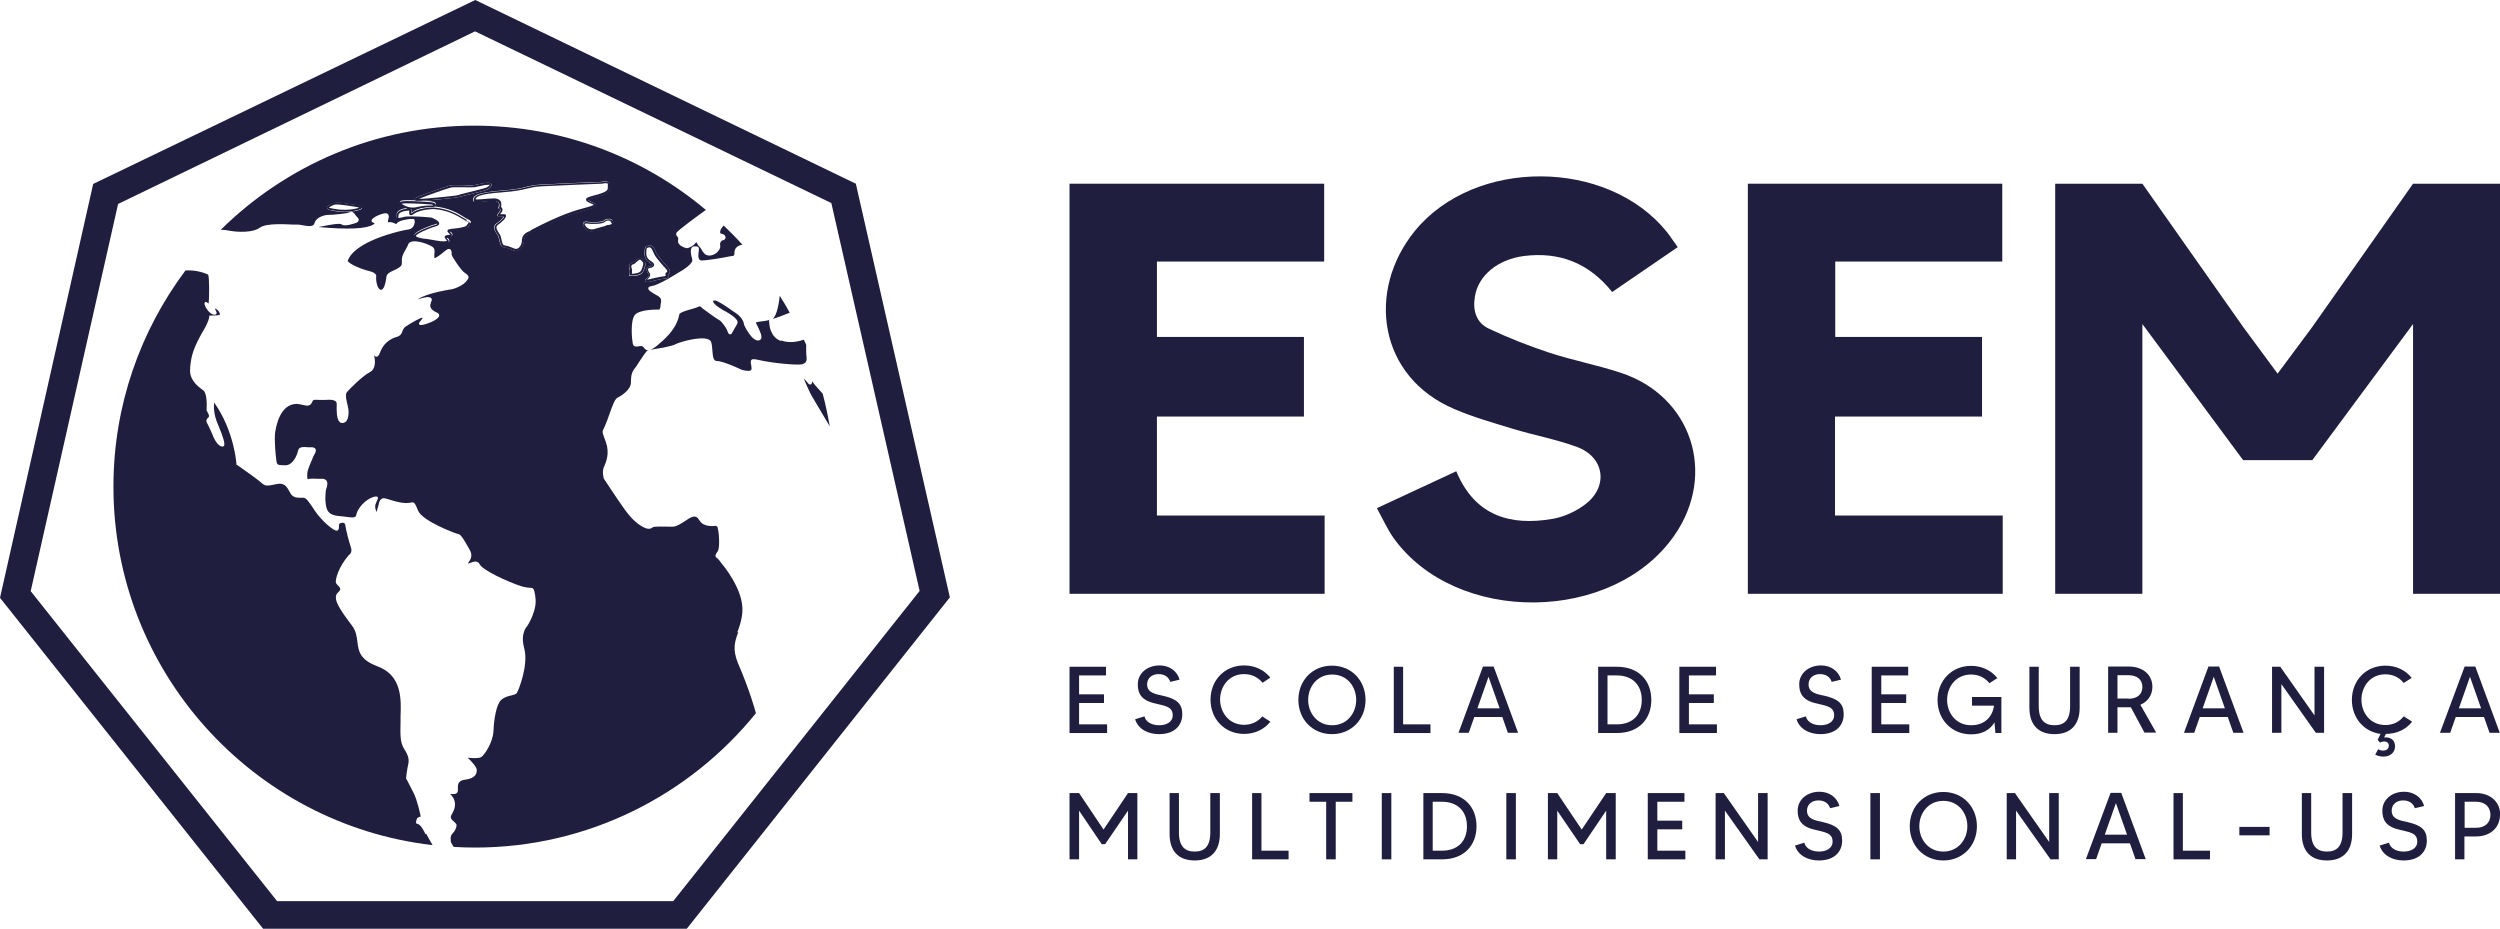 <svg xmlns="http://www.w3.org/2000/svg" id="Camada_2" data-name="Camada 2" viewBox="0 0 112.41 41.76"><defs><style> .cls-1 { fill: #201e3f; } </style></defs><g id="Camada_1-2" data-name="Camada 1"><g><polygon class="cls-1" points="49.78 32.57 49.78 32.96 48.09 32.96 48.09 29.98 49.73 29.98 49.73 30.37 48.52 30.37 48.52 31.22 49.64 31.22 49.64 31.61 48.52 31.61 48.52 32.57 49.78 32.57"></polygon><path class="cls-1" d="M53.16,32.13c0,.42-.28.88-1.05.88-.45,0-.93-.2-1.07-.67l.42-.13c.04.2.26.4.66.4.32,0,.61-.14.61-.45,0-.4-.36-.42-.83-.54-.6-.14-.74-.46-.74-.85,0-.5.43-.85.98-.85.42,0,.78.23.9.64l-.42.1c-.06-.18-.21-.35-.53-.35-.28,0-.51.17-.51.46,0,.38.36.44.74.52.58.14.84.34.84.82"></path><path class="cls-1" d="M56.77,32.22l.35.23c-.27.34-.69.55-1.18.55-.88,0-1.51-.67-1.51-1.54s.63-1.54,1.51-1.54c.49,0,.91.21,1.18.55l-.35.23c-.19-.23-.47-.39-.83-.39-.69,0-1.08.57-1.08,1.14s.39,1.14,1.08,1.14c.36,0,.64-.16.83-.39"></path><path class="cls-1" d="M61.4,31.47c0,.87-.63,1.54-1.51,1.54s-1.51-.67-1.51-1.54.63-1.54,1.51-1.54,1.51.67,1.51,1.54M60.98,31.47c0-.58-.39-1.14-1.08-1.14s-1.08.57-1.08,1.14.39,1.14,1.08,1.14,1.08-.57,1.08-1.14"></path><polygon class="cls-1" points="64.32 32.57 64.32 32.96 62.67 32.96 62.67 29.98 63.09 29.98 63.09 32.57 64.32 32.57"></polygon><path class="cls-1" d="M67.57,32.24h-1.28l-.25.71h-.46l1.1-2.98h.48l1.1,2.98h-.46l-.25-.71ZM67.43,31.85l-.5-1.42-.5,1.42h1Z"></path><path class="cls-1" d="M74.25,31.47c0,.84-.54,1.49-1.55,1.49h-.84v-2.98h.84c1.01,0,1.55.65,1.55,1.49M73.82,31.47c0-.67-.42-1.1-1.12-1.1h-.42v2.2h.42c.71,0,1.12-.43,1.12-1.1"></path><polygon class="cls-1" points="77.2 32.57 77.2 32.96 75.51 32.96 75.51 29.98 77.16 29.98 77.16 30.37 75.94 30.37 75.94 31.22 77.06 31.22 77.06 31.61 75.94 31.61 75.94 32.57 77.2 32.57"></polygon><path class="cls-1" d="M82.9,32.13c0,.42-.28.88-1.05.88-.45,0-.93-.2-1.07-.67l.42-.13c.04.2.26.4.66.4.32,0,.61-.14.61-.45,0-.4-.36-.42-.83-.54-.6-.14-.74-.46-.74-.85,0-.5.43-.85.98-.85.42,0,.78.23.9.64l-.42.1c-.06-.18-.21-.35-.53-.35-.28,0-.51.17-.51.46,0,.38.36.44.74.52.58.14.84.34.84.82"></path><polygon class="cls-1" points="85.85 32.57 85.85 32.96 84.16 32.96 84.16 29.98 85.8 29.98 85.8 30.37 84.59 30.37 84.59 31.22 85.71 31.22 85.71 31.61 84.59 31.61 84.59 32.57 85.85 32.57"></polygon><path class="cls-1" d="M89.99,31.35v1.61h-.27l-.04-.48c-.2.34-.55.54-1.05.54-.88,0-1.51-.67-1.51-1.54s.63-1.54,1.51-1.54c.49,0,.91.21,1.18.55l-.36.23c-.18-.23-.46-.39-.82-.39-.7,0-1.08.57-1.08,1.14s.38,1.14,1.08,1.14c.62,0,.96-.39,1.03-.88h-.99v-.39h1.33Z"></path><path class="cls-1" d="M93.51,29.98v1.84c0,.77-.41,1.19-1.13,1.19s-1.13-.41-1.13-1.19v-1.84h.42v1.77c0,.64.28.86.71.86s.7-.22.7-.86v-1.77h.43Z"></path><path class="cls-1" d="M96.43,32.95l-.62-1.15s-.07,0-.11,0h-.49v1.15h-.42v-2.98h.92c.68,0,1.07.4,1.07.91,0,.36-.19.66-.54.81l.71,1.25h-.51ZM95.7,31.42c.41,0,.63-.21.63-.53s-.22-.53-.63-.53h-.49v1.05h.49Z"></path><path class="cls-1" d="M100.19,32.24h-1.28l-.25.71h-.46l1.1-2.98h.48l1.1,2.98h-.46l-.25-.71ZM100.04,31.85l-.5-1.42-.5,1.42h1Z"></path><polygon class="cls-1" points="104.5 29.98 104.5 32.95 104.13 32.95 102.58 30.76 102.58 32.95 102.16 32.95 102.16 29.98 102.53 29.98 104.07 32.17 104.07 29.98 104.5 29.98"></polygon><path class="cls-1" d="M108.1,32.22l.36.23c-.27.34-.68.55-1.18.55l-.08.16c.26-.03.49.09.49.4,0,.26-.2.46-.52.46-.15,0-.28-.04-.37-.09l.13-.24s.12.06.21.06c.17,0,.27-.08.27-.22,0-.12-.08-.19-.21-.19-.07,0-.15.03-.19.05l-.1-.13.13-.26c-.76-.1-1.29-.73-1.29-1.53,0-.87.63-1.54,1.51-1.54.49,0,.91.21,1.18.55l-.36.23c-.18-.23-.46-.39-.82-.39-.7,0-1.08.57-1.08,1.14s.38,1.14,1.08,1.14c.36,0,.64-.16.82-.39"></path><path class="cls-1" d="M111.7,32.24h-1.28l-.25.71h-.46l1.11-2.98h.48l1.1,2.98h-.46l-.25-.71ZM111.56,31.85l-.5-1.42-.5,1.42h1Z"></path><polygon class="cls-1" points="51.14 35.66 51.14 38.64 50.72 38.64 50.72 36.45 49.69 37.96 49.54 37.96 48.52 36.45 48.52 38.64 48.09 38.64 48.09 35.66 48.52 35.66 49.62 37.3 50.72 35.66 51.14 35.66"></polygon><path class="cls-1" d="M54.85,35.66v1.84c0,.77-.41,1.19-1.13,1.19s-1.13-.41-1.13-1.19v-1.84h.42v1.77c0,.64.28.86.71.86s.7-.22.7-.86v-1.77h.43Z"></path><polygon class="cls-1" points="57.94 38.25 57.94 38.64 56.3 38.64 56.3 35.66 56.72 35.66 56.72 38.25 57.94 38.25"></polygon><polygon class="cls-1" points="60.81 36.05 60.06 36.05 60.06 38.64 59.63 38.64 59.63 36.05 58.88 36.05 58.88 35.66 60.81 35.66 60.81 36.05"></polygon><rect class="cls-1" x="62.13" y="35.66" width=".43" height="2.98"></rect><path class="cls-1" d="M66.39,37.15c0,.84-.54,1.49-1.55,1.49h-.84v-2.98h.84c1.01,0,1.55.65,1.55,1.49M65.96,37.15c0-.67-.42-1.1-1.12-1.1h-.42v2.2h.42c.71,0,1.12-.43,1.12-1.1"></path><rect class="cls-1" x="67.73" y="35.66" width=".43" height="2.98"></rect><polygon class="cls-1" points="72.65 35.66 72.65 38.64 72.22 38.64 72.22 36.45 71.2 37.96 71.05 37.96 70.02 36.45 70.02 38.64 69.6 38.64 69.6 35.66 70.02 35.66 71.12 37.3 72.22 35.66 72.65 35.66"></polygon><polygon class="cls-1" points="75.78 38.25 75.78 38.64 74.09 38.64 74.09 35.66 75.74 35.66 75.74 36.05 74.52 36.05 74.52 36.9 75.64 36.9 75.64 37.29 74.52 37.29 74.52 38.25 75.78 38.25"></polygon><polygon class="cls-1" points="79.48 35.66 79.48 38.64 79.11 38.64 77.56 36.45 77.56 38.64 77.14 38.64 77.14 35.66 77.51 35.66 79.05 37.86 79.05 35.66 79.48 35.66"></polygon><path class="cls-1" d="M82.83,37.81c0,.42-.28.88-1.05.88-.45,0-.93-.2-1.07-.67l.42-.13c.04.2.26.4.66.4.32,0,.61-.14.61-.45,0-.4-.36-.42-.83-.54-.6-.14-.74-.46-.74-.85,0-.5.43-.85.98-.85.42,0,.78.23.9.64l-.42.1c-.06-.18-.21-.35-.53-.35-.28,0-.51.17-.51.46,0,.38.36.44.74.52.58.14.84.34.84.82"></path><rect class="cls-1" x="84.1" y="35.66" width=".43" height="2.98"></rect><path class="cls-1" d="M88.89,37.15c0,.87-.63,1.54-1.51,1.54s-1.51-.67-1.51-1.54.63-1.54,1.51-1.54,1.51.67,1.51,1.54M88.46,37.15c0-.58-.39-1.14-1.08-1.14s-1.08.57-1.08,1.14.39,1.14,1.08,1.14,1.08-.57,1.08-1.14"></path><polygon class="cls-1" points="92.57 35.66 92.57 38.64 92.2 38.64 90.65 36.45 90.65 38.64 90.23 38.64 90.23 35.66 90.6 35.66 92.14 37.86 92.14 35.66 92.57 35.66"></polygon><path class="cls-1" d="M95.78,37.92h-1.28l-.25.71h-.46l1.11-2.98h.48l1.1,2.98h-.46l-.25-.71ZM95.64,37.53l-.5-1.42-.5,1.42h1Z"></path><polygon class="cls-1" points="99.37 38.25 99.37 38.64 97.73 38.64 97.73 35.66 98.15 35.66 98.15 38.25 99.37 38.25"></polygon><rect class="cls-1" x="100.69" y="37.18" width="1.36" height=".38"></rect><path class="cls-1" d="M105.76,35.66v1.84c0,.77-.41,1.19-1.13,1.19s-1.13-.41-1.13-1.19v-1.84h.42v1.77c0,.64.28.86.71.86s.7-.22.7-.86v-1.77h.43Z"></path><path class="cls-1" d="M109.12,37.81c0,.42-.28.88-1.05.88-.45,0-.93-.2-1.07-.67l.42-.13c.04.2.26.4.66.4.32,0,.61-.14.61-.45,0-.4-.36-.42-.83-.54-.6-.14-.74-.46-.74-.85,0-.5.43-.85.98-.85.42,0,.78.23.9.64l-.42.1c-.06-.18-.21-.35-.53-.35-.28,0-.51.17-.51.46,0,.38.36.44.74.52.58.14.84.34.84.82"></path><path class="cls-1" d="M112.41,36.64c0,.54-.4.97-1.08.97h-.52v1.03h-.42v-2.98h.95c.67,0,1.08.43,1.08.97M111.98,36.64c0-.35-.24-.59-.64-.59h-.52v1.17h.52c.4,0,.64-.23.64-.58"></path><path class="cls-1" d="M75.44,11.11c-1.02.7-1.96,1.34-2.95,2.02-1.03-1.29-2.35-1.82-3.96-1.62-1.17.15-2.05.86-2.21,1.81-.11.63.05,1.19.63,1.46.87.41,1.78.77,2.69,1.07,1.06.35,2.17.56,3.23.91,3.19,1.04,4.34,4.54,2.42,7.31-2.75,3.97-9.82,4.04-12.63.12-.28-.4-.48-.85-.75-1.34,1.23-.57,2.37-1.1,3.57-1.66.83,2,2.42,2.47,4.33,2.14.52-.09,1.06-.34,1.48-.66,1.05-.81.85-2.13-.4-2.58-.93-.34-1.92-.52-2.87-.81-.88-.27-1.77-.52-2.61-.88-3.44-1.45-3.98-5.33-1.79-8.02,2.69-3.29,8.66-3.26,11.33.05.15.19.28.4.48.67"></path><polygon class="cls-1" points="59.56 23.18 59.56 26.7 48.09 26.7 48.09 8.26 59.54 8.26 59.54 11.76 52.02 11.76 52.02 15.15 58.63 15.15 58.63 18.73 52.02 18.73 52.02 23.18 59.56 23.18"></polygon><polygon class="cls-1" points="90.05 23.18 90.05 26.7 78.59 26.7 78.59 8.26 90.03 8.26 90.03 11.76 82.52 11.76 82.52 15.15 89.12 15.15 89.12 18.73 82.51 18.73 82.51 23.18 90.05 23.18"></polygon><polygon class="cls-1" points="108.5 8.26 108.5 8.26 103.97 14.7 102.41 16.8 100.86 14.7 96.33 8.26 92.41 8.26 92.41 26.7 96.33 26.7 96.33 14.57 100.86 20.69 103.97 20.69 108.5 14.57 108.5 26.7 112.41 26.7 112.41 8.26 108.5 8.26"></polygon><path class="cls-1" d="M38.48,8.26L21.37,0,4.19,8.27,0,26.88l11.83,14.88h19.05l11.83-14.9-4.23-18.61ZM30.27,40.52H12.46L1.38,26.58l3.93-17.41L21.36,1.41l16.02,7.72,3.97,17.44-11.08,13.95Z"></path><path class="cls-1" d="M19.13,37.51c-.06-.14-.21-.45-.39-.48h-.03s0-.04,0-.04c0,0-.01-.14.07-.22.04-.03.09-.05.14-.05-.04-.18-.16-.73-.31-1.04-.19-.38-.35-.68-.35-.68h0s0-.03,0-.03c0-.01.04-.36.09-.58.06-.22.01-.42-.15-.67-.19-.3-.21-.51-.19-1.29,0-.06,0-.13,0-.2.03-.79.07-1.86-1.04-2.27-.8-.3-.85-.69-.9-1.1-.03-.24-.06-.49-.25-.74-.52-.69-.92-1.24-.61-1.49.05-.05.08-.09.09-.13,0-.06-.05-.13-.11-.18-.04-.05-.08-.08-.09-.13-.02-.12.09-.66.59-1.24h.01s.16-.11.08-.33c-.09-.26-.23-.82-.25-.98,0-.06-.03-.1-.06-.12-.03-.02-.09-.02-.16,0-.06.02-.07.06-.07.16,0,.07,0,.15-.08.18-.15.04-.72-.47-1-.89-.28-.43-.4-.59-.52-.59-.02,0-.05,0-.07,0-.14,0-.34.02-.47-.14-.03-.04-.06-.09-.09-.15-.11-.19-.22-.41-.59-.32-.46.1-.5.09-.7-.09-.03-.02-.06-.05-.1-.08-.29-.23-.96-.69-.97-.7h-.02s0-.04,0-.04c0-.01-.09-1.47-1-2.76-.02.16-.04.52.18,1.01.23.54.32.86.26.94-.02.02-.04.03-.06.03-.1,0-.29-.09-.47-.57-.07-.18-.14-.3-.18-.39-.08-.15-.13-.23,0-.34.07-.06.03-.14-.03-.25-.03-.05-.05-.08-.04-.12.02-.26,0-.74-.14-.85l-.04-.03c-.22-.16-.61-.46-.56-.95v-.06c.05-.47.09-.81.66-1.77,0,0,.18-.31.2-.52v-.04s.05,0,.05,0c.2,0,.39-.01.43-.04,0-.08-.07-.2-.15-.24-.02-.01-.04-.03-.06-.04,0,0,0,0-.01,0,0,.04.03.08.04.11.02.05.05.09.02.13-.02.04-.07.04-.1.04-.17,0-.39-.29-.43-.46,0-.02-.02-.08.02-.1.04-.03.08,0,.12.03.01,0,.03.02.04.03.03-.17.04-1.17-.02-1.3-.06-.03-.45-.22-1.02-.19-2.03,2.71-3.24,6.08-3.24,9.72,0,8.31,6.28,15.19,14.35,16.12-.08-.14-.23-.4-.28-.5v-.02Z"></path><path class="cls-1" d="M35.11,15.33c-.48-.17-.52-.73-.52-.8,0-.02-.02-.09,0-.14-.11.03-.23.05-.34.06-.1.01-.23.03-.26.05,0,.03.04.1.07.16.12.25.22.46.16.58-.02.03-.05.06-.11.07-.3.04-.63-.64-.66-.72v-.02s-.02-.27-.39-.51c-.08-.05-.17-.11-.26-.18-.26-.18-.58-.39-.7-.37-.01,0-.02,0-.03.02,0,.01-.01.03,0,.04.02.09.18.22.47.39.02.01.03.02.04.02s.02.01.04.02c.23.13.49.3.54.45.01.04,0,.08-.01.11-.1.18-.26.45-.26.45h0s-.02.02-.02.02c-.02,0-.04,0-.07,0-.04-.02-.07-.07-.09-.14-.04-.13-.25-.43-.36-.49-.14-.07-.7-.49-.76-.53-.02-.02-.04-.03-.05-.05-.04-.04-.06-.07-.15-.02-.06.03-.17.06-.3.1-.19.05-.53.15-.55.24v.02c-.04.19-.15.68-.87,1.27-.03.03-.25.24-.43.3.06-.01.13-.02.23-.04.32-.05.75-.13.9-.21.21-.11,1.13-.37,1.48-.22.07.03.11.07.13.13.03.11.04.23.05.36.02.29.05.48.19.48.29,0,1.08.37,1.11.39.12.04.35.09.43.03.03-.02.04-.06.03-.11,0-.06-.01-.11-.02-.15-.02-.1-.02-.17.02-.21.05-.05.16-.03.39.02.46.11,1.72.25,1.92.17q.19-.07.17-.27c-.03-.21-.02-.51-.02-.59-.03-.08-.07-.16-.11-.24-.07.03-.3.11-.59.11-.14,0-.28-.02-.43-.07"></path><path class="cls-1" d="M34.74,14.34c.12-.03.51-.17.77-.28-.14-.26-.29-.51-.45-.76-.03.27-.11.88-.32,1.04"></path><path class="cls-1" d="M36.51,17.14h0s0,.03,0,.04c0,.07-.03.1-.06.11-.03,0-.07,0-.11-.05-.03-.04-.13-.16-.2-.22.08.21.33.75.38.82.04.06.57.96.79,1.33-.09-.5-.19-.99-.32-1.47-.06-.07-.33-.36-.45-.52,0-.01-.02-.02-.02-.03"></path><path class="cls-1" d="M33.15,28.44c.09-.25.2-.53.23-.92.08-1.01-.92-2.17-.93-2.18-.03-.05-.13-.18-.19-.23-.04-.03-.08-.06-.09-.11,0-.05.02-.1.1-.21.11-.14.06-.89,0-1.04v-.03c-.05-.08-.05-.08-.17-.07-.18.02-.5-.02-.62-.21-.11-.17-.18-.26-.37-.19-.09.03-.19.1-.31.18-.19.12-.38.25-.54.25-.05,0-.12,0-.2,0-.21,0-.65-.02-.71.03-.11.09-.24.09-.43-.01-.2-.11-.48-.3-.83-.79-.36-.5-.93-1.38-.94-1.39h0s-.09-.28,0-.51l.02-.04c.09-.22.25-.59.07-1.1-.03-.08-.05-.14-.07-.19-.09-.25-.1-.26-.02-.42.02-.04.05-.1.08-.18.06-.13.11-.29.17-.45.15-.43.25-.69.37-.75.1-.05.61-.33.6-.7,0-.38.07-.48.2-.66h.01c.05-.08.11-.17.18-.28.17-.26.28-.41.32-.45.01-.01.04-.02.09-.03,0,0,0,0-.01,0-.11,0-.16-.07-.2-.12-.04-.05-.07-.08-.12-.08-.04,0-.08,0-.12.01-.11.02-.24.04-.27-.13-.03-.14-.12-.99.09-1.27.2-.27,1.04-.25,1.08-.25h.01s.01,0,.01,0c0,0,.04-.02.06-.14v-.06c.04-.21.06-.31-.13-.42l-.07-.04c-.23-.13-.37-.22-.35-.31.01-.06.1-.08.16-.09.29-.03,1.15-.57,1.16-.58.3-.16.7-.45.66-.6-.08-.27-.09-.45-.03-.54.03-.04.06-.06.11-.06.09,0,.15-.01.19.03.03.04.03.09.02.17-.01.08-.05.3.03.39.03.03.07.05.12.04.26,0,1.05-.14,1.17-.17.03,0,.07-.01.11-.02.12-.01.16-.02.17-.07v-.03c0-.12,0-.35.36-.42-.27-.3-.55-.58-.84-.86-.07.08-.17.21-.16.3,0,.06.03.06.09.08.04.01.1.02.13.08.03.06.03.1.01.13-.02.04-.06.07-.13.08-.02,0-.05.02-.07.06-.02.03-.04.08-.03.15.02.07,0,.17-.07.25-.08.12-.22.2-.37.22-.02,0-.03,0-.05,0-.19,0-.27-.14-.34-.26-.03-.05-.06-.1-.09-.13-.05-.04-.09-.1-.11-.15-.01-.02-.03-.05-.04-.06,0,0-.01.01-.03.03-.12.17-.36.24-.38.24h-.01s-.01,0-.01,0c-.02,0-.44-.1-.39-.36.02-.1,0-.13-.04-.17-.03-.03-.06-.07-.04-.15.04-.11,1-.8,1.33-1.04-2.82-2.37-6.45-3.79-10.42-3.79-4.43,0-8.46,1.79-11.39,4.68.1,0,.26.02.43.05.31.06,1.01.09,1.32-.14.29-.21,1.1-.16,1.53-.14.08,0,.15,0,.18,0,.06,0,.14.01.22.03.27.05.49.07.53-.09.08-.3.5-.39.69-.38.16,0,.82-.06.9-.12.11-.07.2.05.26.14.02.03.04.06.06.07.05.04.08.09.08.14,0,.03-.02.08-.09.12-.07.03-.55.2-.68.08-.08-.07-.6.03-.94.1h-.03s-.03.01-.05.02c1.31.12,2.13.08,2.44-.11.03-.02.06-.04.07-.05-.02-.02-.07-.04-.09-.05-.05-.02-.06-.06-.05-.1.04-.14.5-.32.64-.31.05,0,.08.02.11.06.04.06.02.14,0,.21-.01.04-.02.08-.02.11,0,.02,0,.02,0,.02,0,0,.03,0,.05,0,.04,0,.09,0,.15.01.05.02.09.04.12.05q.06.04.09-.01c.09-.15.64-.21.72-.2.02,0,.08.01.08.12,0,.13-.08.34-.29.36-.26.03-.69.16-.7.16-1.61.46-1.95,1.02-2.02,1.24,0,0,0,.02,0,.02.08.14.62.37.97.45.16.04.27.1.3.18.02.06,0,.11,0,.14,0,.14.06.49.21.52.03,0,.05,0,.07-.02.11-.08.16-.37.18-.52,0-.02,0-.05.01-.06.02-.13.17-.2.32-.27.08-.04.16-.07.23-.12.14-.09.14-.14.14-.25,0-.04,0-.09,0-.15.02-.15.08-.27.16-.4.04-.08.09-.15.12-.24.02-.06.06-.1.12-.12.25-.11.78.11.83.14.25.11.26.18.23.43,0,.03,0,.06,0,.09,0,.04,0,.06,0,.06.05.03.32-.18.41-.26.05-.04.1-.08.13-.1.06-.04.11-.06.16-.04.07.03.08.13.08.21,0,.02,0,.04,0,.05.02.08.41.69.58.8.1.07.17.12.18.19,0,.07-.05.14-.14.24-.21.21-.57.31-.59.31-.8.13-1.32.29-1.57.47.02,0,.04-.01.05-.02.12-.04.27-.08.38-.09.11,0,.17.01.2.06.04.05,0,.12-.03.2v.02c-.03.06-.03.12-.01.18.04.09.13.17.28.23.1.04.11.1.11.14-.02.19-.57.39-.76.42-.06,0-.12.02-.14-.03-.03-.05.01-.09.06-.15.04-.05.09-.11.09-.15-.09,0-.47.22-.63.32-.04.03-.08.05-.11.07-.1.06-.13.14-.16.21-.03.09-.07.2-.23.26-.38.1-.65.34-.79.73h0c-.04.11-.09.16-.14.17-.05,0-.09-.02-.12-.08.04.16.12.62-.2.78-.33.17-.89.74-1.02.89-.1.11,0,.46.03.59.05.17.08.51-.04.69-.04.06-.1.1-.17.11-.06,0-.11,0-.15-.05-.13-.12-.14-.46-.13-.81,0-.04-.01-.08-.04-.11-.1-.09-.33-.08-.42-.07-.16.01-.28,0-.38,0-.17-.01-.21-.01-.24.05-.1.26-.25.22-.43.18-.08-.02-.17-.04-.28-.05-.79,0-.95,1.09-.98,1.31-.04.36.03,1.06.06,1.26.03.17.04.19.41.19.32,0,.52-.44.56-.65.04-.19.23-.18.45-.16.05,0,.1,0,.15,0,.06,0,.15.01.19.08.04.07-.01.16-.06.26-.02.03-.04.06-.05.1-.09.2-.25.58-.26.71-.02.21.01.28.02.29.09-.04.29-.03.49-.02.06,0,.13,0,.18,0,.09,0,.14.05.17.08.08.11.02.29,0,.34-.05.12-.08.6,0,.88.07.25.24.35.62.38.09,0,.18.02.27.03.3.04.43.05.45-.09.05-.28.4-.69.76-.8.1-.03.17-.04.2,0,.04.04,0,.1-.03.17-.03.07-.08.16-.08.26,0,.11.04.19.08.24,0-.07.02-.16.05-.23.01-.04.02-.08.03-.12.04-.24.17-.27.24-.27.04,0,.12.03.23.06.19.06.48.15.73.16.11,0,.18-.01.23-.02.17-.04.19,0,.34.36.19.47,1.7,1.04,1.83,1.06.09.02.2.19.41.56.03.05.05.09.08.14.15.27.04.43-.04.55-.01.02-.02.03-.03.05,0,0,0,.02-.01.02.03,0,.1-.03.19-.06.26-.1.33.08.33.08.14.29,1.3.81,1.88,1,.2.06.31.06.39.07.17,0,.18.04.24.37v.04c.11.57-.34,1.28-.36,1.31h0s-.33.3-.14.99c.21.76-.26,1.92-.33,2.02-.04.06-.13.08-.25.11-.13.03-.3.07-.44.19-.23.19-.34.88-.36,1.4-.02.52-.4,1.08-.55,1.18-.11.07-.42.05-.61.03.16.15.41.41.41.56,0,.25-.18.39-.55.43-.31.04-.31.26-.3.42,0,.02,0,.03,0,.05,0,.06-.02.1-.05.13-.06.05-.14.05-.23.04h-.04s-.02,0-.03,0c.07.06.22.23.22.47,0,.18-.07.3-.12.4-.04.07-.07.12-.07.18,0,.07.08.14.15.2.06.06.11.1.11.15,0,.1-.06.26-.19.39-.09.09-.08.21-.07.3,0,.01,0,.03,0,.04,0,.05.08.17.13.25.32.02.64.03.96.03,5.09,0,9.65-2.36,12.63-6.04-.02-.09-.28-1.04-.81-2.26-.26-.64-.13-.99.02-1.39M29.06,11.08s.09-.05.15-.05c.14,0,.2.13.26.26.02.05.05.1.08.15.1.16.52.63.53.64.01.02.06.1.04.18-.01.03-.03.06-.07.07,0,0,0,.02,0,.03,0,.03.02.07,0,.11-.03.04-.09.05-.13.05-.2.02-.59.12-.59.12-.1.03-.17.04-.22.04-.08,0-.09-.03-.1-.04-.03-.06.04-.11.08-.14.13-.1.11-.14.06-.2-.02-.02-.04-.05-.05-.08-.03-.07-.03-.13,0-.17.02-.04.06-.06.12-.07.08-.01.12-.04.12-.05,0,0,0-.03-.07-.07-.19-.13-.29-.24-.29-.46,0-.15.01-.25.07-.32M28.31,11.9c.03-.05.07-.09.13-.1.04,0,.08-.04.13-.08.03-.03.07-.06.12-.09.12-.08.2,0,.25.06.01.01.02.02.03.04.11.1.02.35-.05.48-.08.18-.36.2-.5.2-.04,0-.06,0-.07,0h-.06s.01-.06.01-.06c.01-.04.04-.18,0-.25-.03-.07-.03-.14,0-.19M15.92,9.49c-.15.03-.3.04-.43.04-.32,0-.55-.06-.58-.07-.1-.02-.2-.04-.21-.11-.01-.09.12-.15.28-.21h.02c.11-.05.35-.02.62.02.09.01.18.03.26.04.33.04.39.08.4.14,0,.06-.05.1-.36.16M21.11,10.12s-.03.04-.05.07c-.08.11-.34.15-.64.18-.08,0-.15.02-.18.02,0,0,0,0,0,0,0,0,.01.01.02.02.02.02.05.05.07.08.02.04.02.07,0,.09-.03.06-.12.07-.19.08h-.01s-.02,0-.03,0c0,.01.02.03.06.07.02.02.06.07.04.13-.02.06-.11.07-.2.08-.02,0-.04,0-.06,0,0,0-.02,0-.03,0-.16,0-.63-.09-.68-.11-.18-.01-.61-.06-.61-.23,0-.23.97-.53.98-.53.07-.02.08-.04.08-.04,0-.03-.13-.12-.3-.18-.08,0-.94-.1-1.23-.02-.17.05-.25.05-.29,0-.04-.04-.03-.1-.02-.18v-.04c.05-.21.37-.25.49-.26-.1-.03-.16-.07-.17-.08-.07-.03-.18-.09-.18-.16,0-.02,0-.05.05-.08.13-.07,1.09,0,1.33.02.15.02.22.04.23.09.02.05-.02.08-.04.1,0,0,0,0,0,0-.01.03-.05.03-.17.03-.13,0-.35.01-.58.07-.08.02-.16.03-.22.03-.04,0-.07,0-.1,0,0,0,0,0,0,0,.03.04.03.09.02.15,0,.01,0,.02,0,.04.03-.01.09-.05.13-.09h0c.35-.19.85-.19.87-.19.67.05,1.1.31,1.35.47.06.04.11.07.15.09.11.05.16.08.17.13,0,.04-.02.07-.05.1M20.7,8.84c-.09.02-.15.04-.17.04-.09.02-1.47.16-1.65.15-.05,0-.08,0-.11,0-.11,0-.12-.03-.12-.05-.01-.05.05-.09.12-.12.26-.11,1.21-.45,1.44-.51.13-.03.37-.03.61-.02.2,0,.38.01.47,0,.07-.01.13-.03.2-.04.14-.03.29-.07.45-.07.03,0,.14,0,.16.07.03.09-.13.2-.16.22-.08.05-.64.19-1.23.33M23.9,10.46h-.01s-.32.08-.33.32c0,.2-.09.37-.21.45-.05.03-.1.05-.15.05-.04,0-.08,0-.13-.03l-.07-.03c-.17-.07-.19-.08-.34-.1-.14-.02-.18-.18-.21-.32-.01-.06-.03-.13-.05-.17-.01-.03-.03-.06-.05-.09-.09-.14-.23-.36-.02-.5.18-.11.3-.26.32-.31-.04,0-.08,0-.12,0-.08,0-.14.02-.16-.03-.02-.05.02-.1.06-.15.05-.05.07-.09.06-.12,0-.03-.04-.04-.04-.04l-.04-.02v-.04s.06-.13,0-.22c-.04-.05-.11-.08-.22-.08-.15,0-.31.01-.45.03-.29.02-.41.03-.46-.02-.01-.02-.02-.04-.01-.07v-.02c.04-.13.09-.29,1.27-.38.66-.05.91-.11,1.12-.17.17-.04.32-.08.64-.1.68-.04,2.62-.12,2.73-.12.05-.01.26-.06.34.02.02.02.05.06.04.12,0,.03,0,.06,0,.09,0,.15-.03.26-.35.37-.12.04-.24.08-.35.11-.11.03-.25.07-.28.1,0,0,0,0,.02.01.05.03.11.06.17.09.09.04.17.07.17.13,0,.06-.07.1-.18.14-.08.03-.16.05-.27.08-.4.11-1.08.29-2.45,1.01M26.63,10.41c-.09,0-.2-.03-.29-.11-.08-.08-.16-.19-.12-.27.03-.06.1-.08.2-.06.25.04.67.01.73-.05.06-.06.16-.09.25-.08.07,0,.12.04.15.08v.02s.08.11.05.17c-.03.07-.14.1-.33.12-.19.05-.47.13-.5.14-.02.01-.08.03-.14.03"></path><path class="cls-1" d="M28.31,12.34v.05s.04,0,.04,0c0,0,.03,0,.07,0,.13,0,.41-.02.5-.2.06-.14.15-.38.05-.48-.01-.01-.02-.02-.03-.03-.05-.06-.13-.14-.25-.06-.05.03-.08.06-.12.09-.05.04-.08.07-.13.08-.05.01-.1.05-.13.1-.03.06-.03.13,0,.19.03.07,0,.21,0,.25M28.39,11.94s.04-.04.06-.05c.07-.01.12-.06.17-.11.03-.03.07-.06.11-.09.05-.03.07-.02.13.05.01.01.02.03.04.04.04.03.03.17-.07.38-.06.12-.29.15-.42.15.01-.07.02-.18-.01-.26-.02-.04-.02-.08,0-.11"></path><path class="cls-1" d="M29.27,11.86c.06.04.07.06.07.07,0,.01-.05.04-.12.05-.06,0-.1.03-.12.07-.03.04-.03.1,0,.17.01.03.03.06.05.08.05.06.07.1-.06.2-.03.03-.1.08-.08.14,0,.01.02.04.1.04.05,0,.12,0,.22-.04,0,0,.39-.1.59-.12.04,0,.1-.01.13-.05.03-.04.01-.08,0-.11,0-.01,0-.03,0-.03.03-.01.06-.04.07-.07.02-.07-.03-.16-.04-.18,0,0-.43-.48-.53-.64-.03-.05-.05-.1-.08-.15-.06-.13-.12-.26-.26-.26-.06,0-.11.02-.15.05-.06.06-.07.17-.07.32,0,.23.09.33.29.46M29.12,11.15s.03-.03.08-.03h0c.07,0,.12.08.17.21.02.05.05.11.08.16.1.17.52.63.53.64.01.02.03.07.02.09,0,0,0,.01-.02.02-.08.03-.06.11-.05.14,0,.01,0,.03,0,.03,0,0-.01,0-.06.01-.21.02-.59.12-.61.12-.06.02-.13.03-.18.03,0,0,0,0,.02-.01.19-.15.14-.24.08-.33-.01-.02-.03-.04-.03-.06-.02-.04-.02-.08,0-.09,0-.01.03-.02.06-.03.05,0,.18-.03.2-.12.02-.08-.07-.14-.1-.16-.18-.12-.25-.2-.25-.39,0-.11,0-.21.05-.25"></path><path class="cls-1" d="M27.61,10.13c.03-.06,0-.13-.04-.17v-.02s-.09-.08-.16-.08c-.09-.01-.19.02-.25.08-.06.06-.48.09-.73.05-.11-.02-.18,0-.2.06-.04.08.03.2.12.27.09.08.2.11.29.11.06,0,.12-.01.14-.03.03-.02.31-.09.5-.14.2-.02.3-.05.33-.12M27.25,10.15c-.11.03-.48.13-.53.15-.02.01-.21.05-.33-.07-.08-.08-.11-.15-.1-.17,0,0,.02-.01.05-.01.01,0,.03,0,.06,0,.22.04.7.03.81-.08.04-.04.11-.06.17-.05.04,0,.07.02.08.04v.02s.06.07.05.08c0,.01-.04.05-.26.07h0Z"></path><path class="cls-1" d="M15.88,9.19c-.09-.01-.18-.02-.26-.04-.27-.04-.51-.08-.62-.03h-.02c-.17.08-.29.14-.28.22,0,.07.11.1.21.11.03,0,.26.07.58.07.13,0,.28-.01.43-.04.3-.05.36-.1.36-.16,0-.06-.07-.1-.4-.14M15.9,9.4c-.53.09-.97-.03-.98-.03h0c-.09-.01-.12-.03-.13-.04.02-.02.09-.06.22-.12h.02c.09-.04.33,0,.57.03.09.01.18.03.26.04.17.02.25.04.29.06-.03.01-.11.04-.25.06"></path><path class="cls-1" d="M20.99,9.89s-.09-.05-.15-.09c-.26-.16-.68-.42-1.35-.47-.02,0-.52,0-.87.18h0s-.1.08-.13.09c0-.01,0-.02,0-.04,0-.06.02-.11-.02-.15,0,0,0,0,0,0,.03,0,.07,0,.1,0,.07,0,.14,0,.22-.03.23-.06.45-.06.58-.07.12,0,.15,0,.17-.03,0,0,0,0,0,0,.02-.02.05-.05.04-.1-.02-.05-.08-.07-.23-.09-.23-.02-1.19-.09-1.33-.02-.05.02-.05.06-.05.08,0,.07.11.13.18.16.02.01.08.05.17.08-.12,0-.44.05-.48.26v.04c-.02.08-.04.14,0,.18.04.04.12.04.29,0,.29-.08,1.16.01,1.23.02.17.06.3.15.3.18,0,0,0,.02-.08.04-.01,0-.98.3-.98.53,0,.16.43.21.61.23.06.01.52.11.68.11.01,0,.03,0,.03,0,.02,0,.04,0,.06,0,.09,0,.17-.02.2-.08.02-.05-.02-.11-.04-.13-.03-.04-.05-.06-.06-.07,0,0,.02,0,.03,0h.01c.07-.01.16-.03.19-.09,0-.02.02-.05,0-.09-.02-.03-.05-.06-.07-.08,0,0-.01-.01-.02-.02,0,0,0,0,0,0,.03,0,.1-.02.18-.02.31-.03.57-.07.64-.18.02-.03.04-.05.05-.07.03-.03.06-.06.05-.1,0-.05-.06-.08-.17-.13M18.18,9.24h0c-.05-.03-.1-.06-.12-.08.11-.04.92,0,1.27.03.09,0,.13.02.14.03h0s0,.01-.01.02c-.02,0-.06,0-.1,0-.13,0-.36.01-.6.07-.34.08-.57-.07-.57-.07M21.04,10.06s-.04.04-.06.08c-.06.08-.4.12-.58.14-.08,0-.15.02-.19.03-.03,0-.08.02-.09.06-.01.04.02.08.06.11.02.02.04.04.06.06,0,0,0,0,0,0-.02.02-.09.03-.12.03h-.01s-.09.02-.11.06c-.02.05.02.1.08.17.02.02.02.03.02.03-.02.01-.09.02-.12.02-.02,0-.04,0-.06,0-.08.01-.46-.06-.69-.1-.3-.02-.53-.09-.53-.14,0-.07.42-.29.91-.44.03-.01.14-.04.14-.12,0-.12-.25-.23-.36-.27h-.01s-.48-.05-.86-.05c-.16,0-.32,0-.41.04-.17.04-.2.03-.2.03,0-.01,0-.06.01-.1v-.04c.03-.12.25-.18.42-.19.05,0,.06,0,.06,0,0,0,0,.04,0,.07,0,.02,0,.03,0,.05,0,.05.02.07.04.08.06.03.16-.04.24-.1.33-.17.82-.17.82-.17.64.04,1.06.3,1.31.45.06.04.12.07.16.09.03.01.09.04.11.06,0,0-.01.02-.02.03"></path><path class="cls-1" d="M22.1,8.29c-.02-.07-.12-.07-.16-.07-.16,0-.31.03-.45.07-.06.02-.13.03-.2.04-.09.02-.28.01-.47,0-.23,0-.48-.02-.61.02-.24.06-1.19.4-1.44.51-.07.03-.14.06-.12.12,0,.02.01.05.12.05.03,0,.07,0,.11,0,.18,0,1.56-.13,1.65-.15.02,0,.08-.02.17-.04.59-.14,1.15-.28,1.23-.33.03-.02.19-.12.16-.22M20.68,8.75c-.09.02-.15.04-.17.04-.08.02-1.47.16-1.62.15h0s-.03,0-.05,0c.28-.12,1.18-.44,1.41-.5.06-.02.17-.02.28-.02.09,0,.2,0,.3,0,.2,0,.39.01.49,0,.07-.01.13-.03.2-.04.14-.03.28-.07.43-.07.05,0,.07,0,.07,0,0,.02-.05.07-.12.11-.08.05-.9.24-1.21.32"></path><path class="cls-1" d="M26.63,9.37c.11-.04.18-.08.18-.14,0-.06-.07-.09-.17-.13-.06-.02-.13-.05-.17-.09,0,0-.01-.01-.02-.01.03-.03.17-.07.28-.1.11-.03.22-.06.35-.11.32-.12.34-.22.35-.37,0-.03,0-.06,0-.09.01-.06-.01-.1-.04-.12-.09-.08-.29-.03-.34-.02-.12,0-2.06.08-2.73.12-.32.02-.47.06-.64.1-.22.06-.46.12-1.12.17-1.17.09-1.22.25-1.26.38v.02s0,.05,0,.07c.04.06.17.05.46.02.14-.01.3-.03.45-.03.11,0,.18.03.22.08.06.09.01.22.01.22v.04s.03.02.03.02c0,0,.03.01.04.04,0,.03-.02.07-.06.12-.04.05-.09.1-.06.15.02.05.08.04.16.03.04,0,.08,0,.12,0-.02.05-.14.19-.32.31-.21.14-.07.37.02.5.02.03.04.06.05.09.02.04.03.1.05.17.03.14.06.3.2.32.15.02.16.03.34.1l.07.03s.09.03.13.03c.05,0,.11-.02.15-.05.12-.08.2-.25.21-.45.01-.24.33-.32.33-.32h.01c1.37-.73,2.05-.91,2.45-1.02.11-.03.2-.05.27-.08M23.86,10.38c-.05.01-.38.11-.39.4,0,.17-.07.32-.17.38-.06.04-.12.04-.19.01l-.07-.03c-.18-.07-.2-.08-.36-.11-.08-.01-.1-.11-.13-.25-.01-.07-.03-.14-.05-.19-.01-.03-.04-.06-.06-.1-.11-.17-.17-.29-.05-.38.12-.08.39-.3.36-.42,0-.02-.02-.06-.08-.06-.01,0-.02,0-.03,0-.04,0-.07,0-.11,0-.01,0-.03,0-.05,0,0,0,.02-.02.03-.03.07-.07.1-.14.08-.2,0-.04-.03-.07-.06-.09.01-.06.03-.18-.03-.27-.05-.08-.16-.12-.29-.12-.15,0-.31.02-.46.03-.14.01-.31.03-.37.01.03-.09.07-.23,1.18-.31.67-.05.93-.12,1.14-.17.17-.04.31-.08.62-.1.7-.04,2.72-.12,2.74-.12h.01c.08-.02.22-.04.26,0,0,0,.01.01,0,.04,0,.04,0,.07,0,.1,0,.12,0,.19-.29.29-.12.04-.23.08-.34.1-.21.06-.33.09-.35.17,0,.04.01.07.05.1.06.04.13.07.2.1.03.01.08.03.1.05-.01,0-.05.03-.11.05-.07.03-.16.05-.27.08-.41.11-1.09.29-2.47,1.02"></path></g></g></svg>